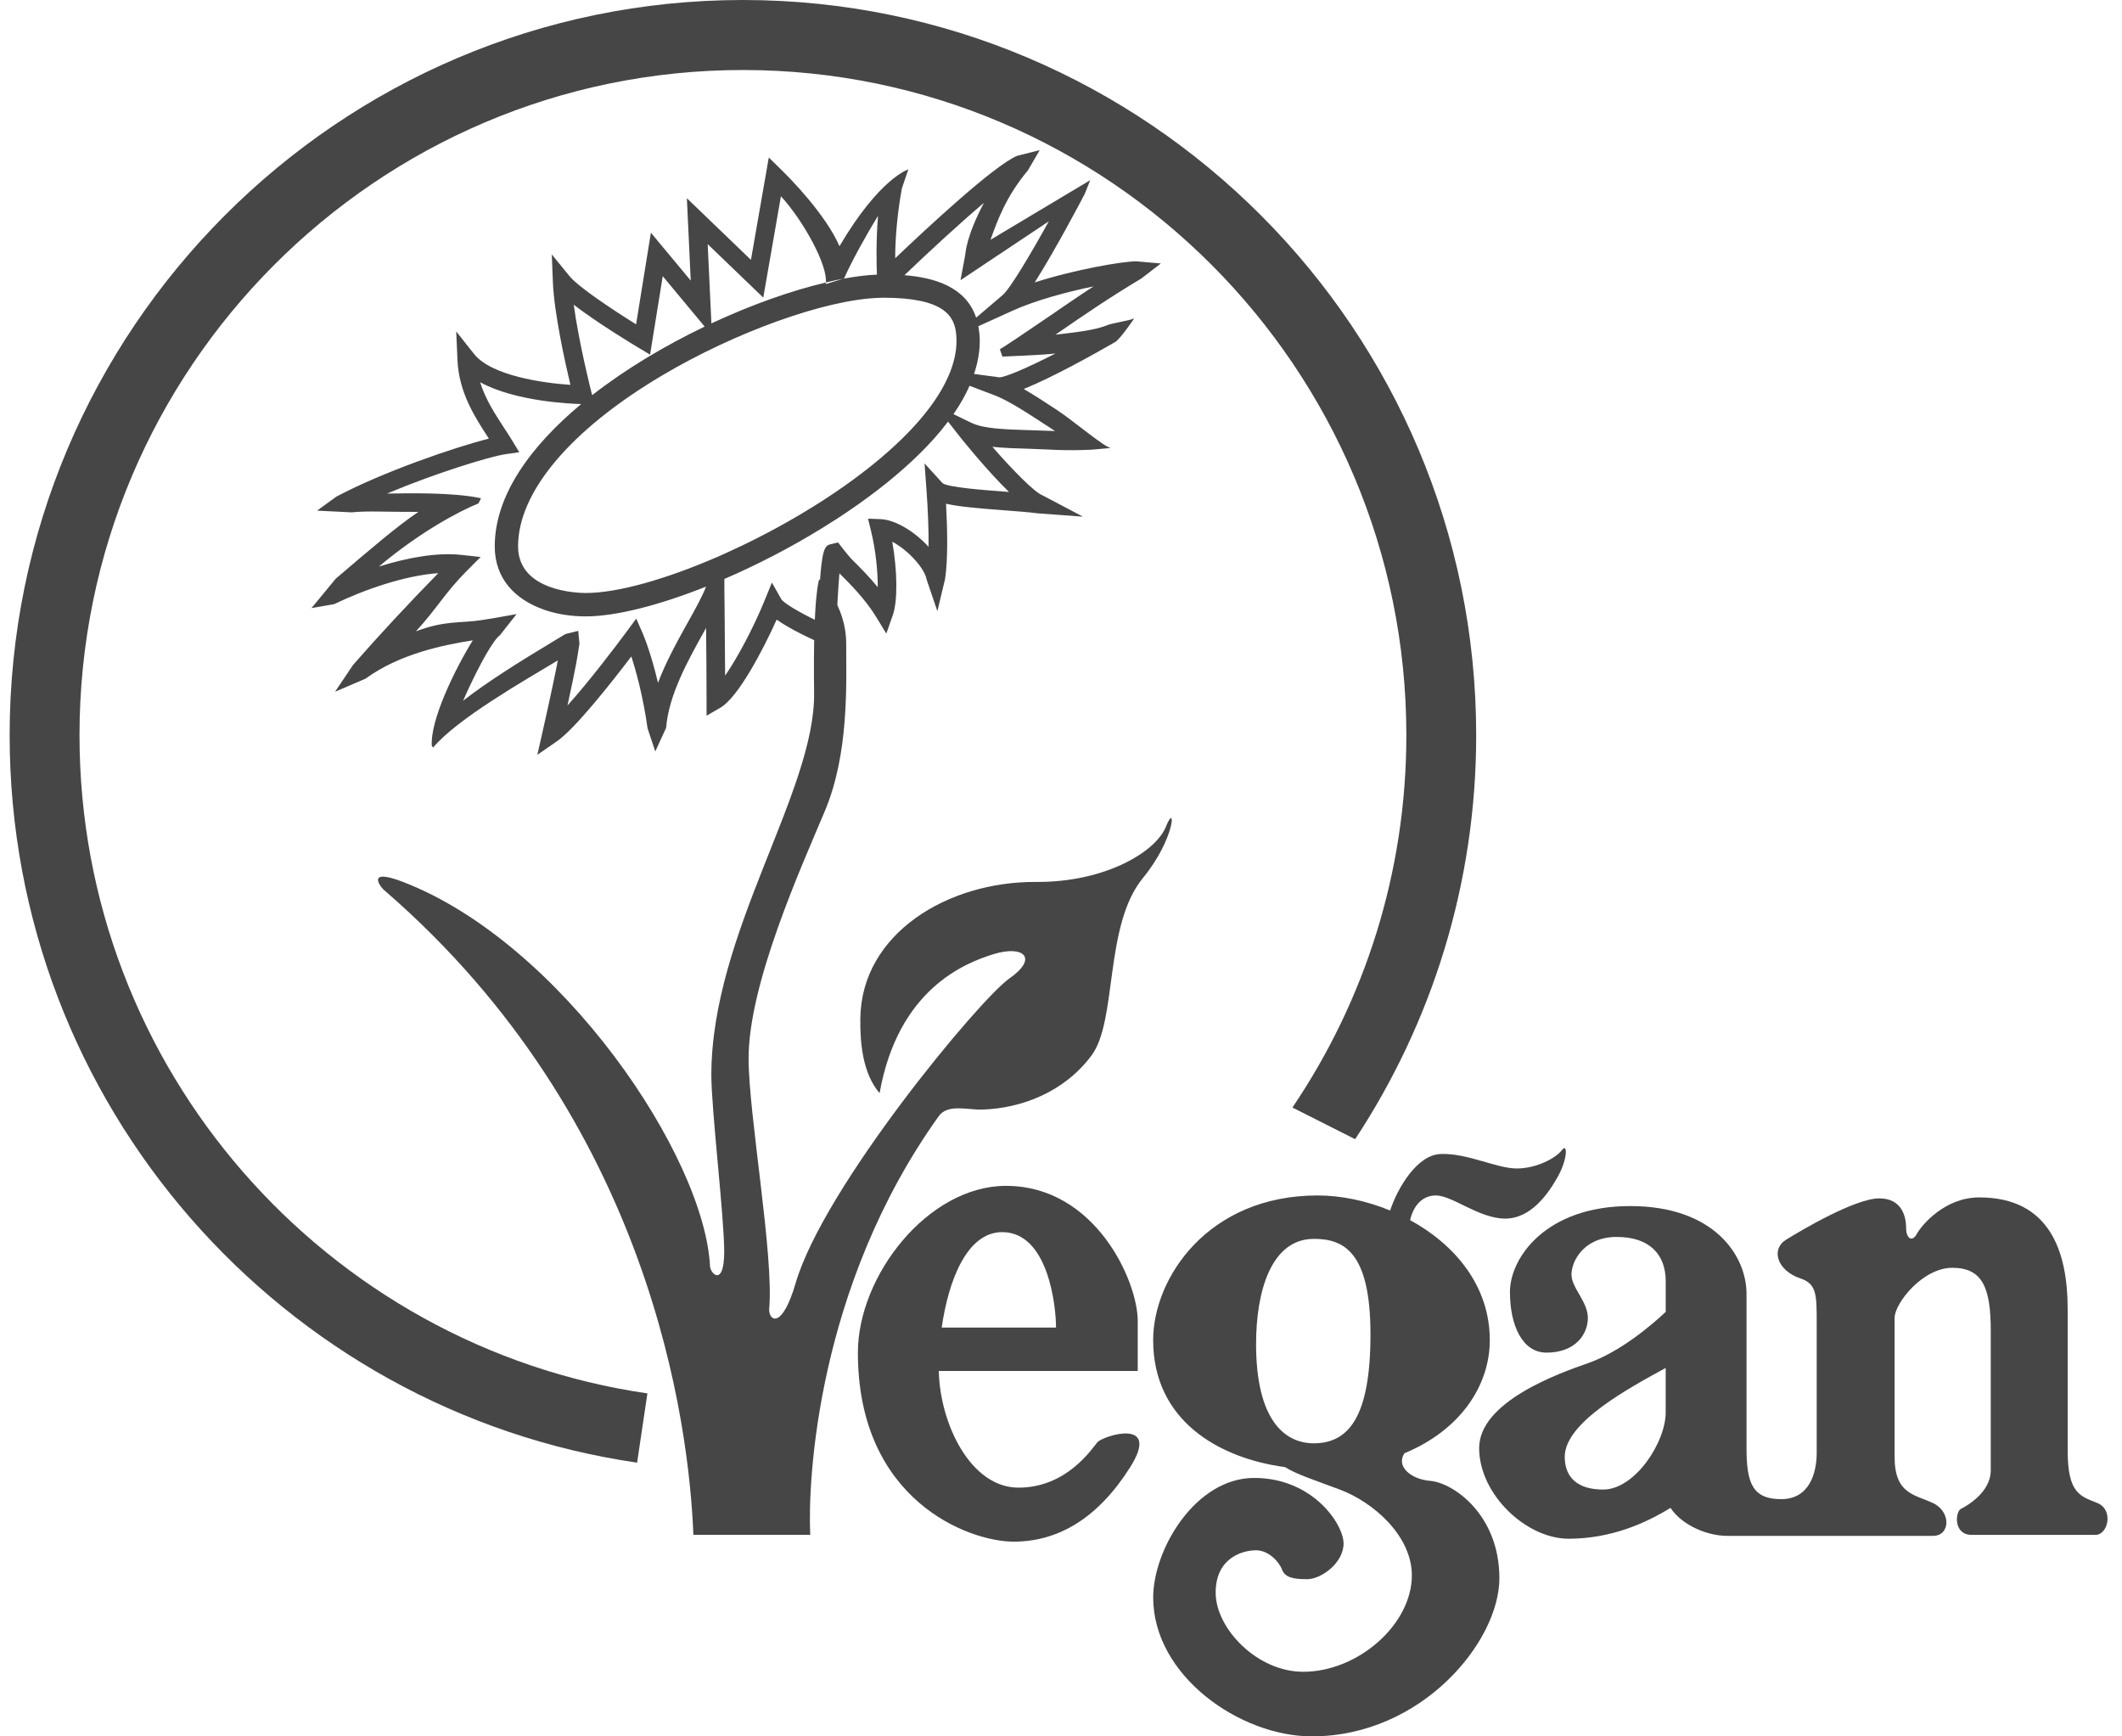 <svg width="88" height="72" viewBox="0 0 88 72" fill="none" xmlns="http://www.w3.org/2000/svg">
<g clip-path="url(#clip0_3172_954)">
<path d="M33.601 63.642H28.755C28.573 59.058 27.004 46.501 15.972 36.945C15.812 36.838 15.098 35.946 16.718 36.571C23.274 39.1 29.233 47.944 29.447 52.536C29.499 52.856 30.033 53.336 30.033 51.895C30.033 50.455 29.5 46.022 29.5 44.58C29.5 38.687 33.815 32.833 33.761 28.722C33.708 24.611 33.974 24.023 33.974 24.023C33.974 24.023 35.092 25.037 35.092 26.693C35.092 28.349 35.218 31.229 34.206 33.632C33.194 36.034 31.044 40.801 31.044 43.886C31.044 46.236 32.109 52.108 31.896 54.298C31.896 54.779 32.436 55.126 32.996 53.204C34.154 49.232 40.63 41.429 41.856 40.575C43.08 39.721 42.442 39.186 41.217 39.56C39.993 39.934 37.241 41.032 36.477 45.327C35.775 44.513 35.664 43.246 35.678 42.23C35.723 38.712 39.298 36.545 42.974 36.57C45.797 36.589 47.927 35.343 48.353 34.274C48.779 33.207 48.743 34.769 47.395 36.41C45.781 38.377 46.346 42.313 45.266 43.765C44.134 45.287 42.359 45.957 40.739 46.009C40.1 46.029 39.306 45.758 38.926 46.287C33.871 53.358 33.494 61.397 33.6 63.64L33.601 63.642Z" fill="#464646"/>
<path d="M45.508 59.806C45.269 60.086 44.232 61.686 42.238 61.686C40.244 61.686 38.978 59.026 38.932 56.848H47.182V54.769C47.182 53.131 45.428 49.172 41.718 49.172C38.489 49.172 35.577 52.891 35.577 56.089C35.577 62.205 40.163 63.925 42.038 63.925C43.913 63.925 45.548 62.925 46.864 60.846C48.179 58.768 45.747 59.527 45.508 59.807V59.806ZM41.561 51.091C43.475 51.091 43.794 54.169 43.794 55.048H39.053C39.33 53.113 40.092 51.091 41.561 51.091Z" fill="#464646"/>
<path d="M86.983 62.325C86.305 62.045 85.747 61.964 85.747 60.165V54.288C85.747 51.93 85.029 49.651 82.079 49.651C80.642 49.651 79.685 50.81 79.487 51.17C79.287 51.531 79.048 51.331 79.048 50.93C79.048 50.53 78.927 49.691 77.931 49.691C76.935 49.691 74.684 51.021 74.063 51.41C73.426 51.809 73.704 52.689 74.661 53.009C75.344 53.237 75.339 53.688 75.339 54.888V60.245C75.339 61.044 75.06 62.163 73.865 62.163C72.669 62.163 72.429 61.483 72.429 60.045V53.648C72.429 52.089 71.113 50.01 67.603 50.01C64.094 50.01 62.618 52.169 62.618 53.569C62.618 54.968 63.136 56.087 64.133 56.087C65.33 56.087 65.849 55.328 65.849 54.648C65.849 53.968 65.17 53.408 65.17 52.849C65.17 52.289 65.689 51.29 67.044 51.29C68.4 51.29 69.078 52.009 69.078 53.13V54.398C68.474 54.963 67.183 56.062 65.847 56.527C64.63 56.951 61.341 58.126 61.341 60.046C61.341 61.965 63.295 63.804 65.049 63.804C66.803 63.804 68.24 63.164 69.276 62.525C69.755 63.245 70.792 63.685 71.629 63.685H80.164C80.882 63.685 80.921 62.685 80.164 62.326C79.406 61.965 78.569 61.965 78.569 60.406V54.649C78.569 54.048 79.726 52.57 80.962 52.57C82.199 52.57 82.557 53.369 82.557 55.169V60.966C82.557 61.886 81.56 62.445 81.321 62.565C81.081 62.685 81.002 63.644 81.76 63.644H86.904C87.422 63.644 87.662 62.605 86.983 62.325ZM69.077 58.566C69.077 59.805 67.801 61.765 66.485 61.765C65.448 61.765 64.89 61.285 64.89 60.406C64.89 58.98 67.562 57.553 69.077 56.722V58.568V58.566Z" fill="#464646"/>
<path d="M64.771 47.691C64.532 48.012 63.734 48.451 62.897 48.451C62.06 48.451 60.864 47.811 59.746 47.851C58.758 47.886 57.958 49.268 57.649 50.194C56.656 49.785 55.605 49.57 54.642 49.57C50.095 49.57 47.822 52.994 47.822 55.568C47.822 58.91 50.552 60.468 53.294 60.835C53.711 61.11 54.537 61.383 55.558 61.764C56.954 62.284 58.55 63.684 58.55 65.323C58.55 67.361 56.316 69.321 54.043 69.321C52.129 69.321 50.414 67.522 50.414 66.042C50.414 64.563 51.571 64.283 52.09 64.283C52.608 64.283 53.047 64.763 53.166 65.082C53.286 65.402 53.605 65.482 54.203 65.482C54.801 65.482 55.718 64.803 55.718 64.002C55.718 63.202 54.442 61.283 52.01 61.283C49.578 61.283 47.823 64.242 47.823 66.241C47.823 69.479 51.412 71.999 54.404 71.999C58.95 71.999 62.18 68.08 62.18 65.442C62.18 62.804 60.266 61.483 59.309 61.404C58.498 61.336 57.885 60.8 58.243 60.259C60.534 59.313 61.782 57.48 61.782 55.567C61.782 53.304 60.317 51.597 58.477 50.593C58.609 50.026 58.957 49.57 59.549 49.57C60.227 49.57 61.343 50.53 62.42 50.53C63.496 50.53 64.214 49.491 64.614 48.771C65.012 48.051 65.012 47.371 64.773 47.691L64.771 47.691ZM54.482 51.37C55.716 51.37 56.834 51.89 56.834 55.329C56.834 58.768 55.918 59.847 54.482 59.847C53.249 59.847 52.09 58.847 52.09 55.729C52.09 53.521 52.727 51.371 54.482 51.371V51.37Z" fill="#464646"/>
<path d="M3.297 30.486C3.297 15.277 15.638 2.903 30.809 2.903C45.979 2.903 58.322 15.277 58.322 30.486C58.322 36.201 56.579 41.516 53.597 45.924L56.198 47.237C59.366 42.427 61.218 36.67 61.218 30.486C61.219 13.676 47.577 0 30.809 0C14.04 0 0.4 13.676 0.4 30.486C0.4 45.802 11.725 58.511 26.421 60.65L26.848 57.778C13.549 55.846 3.297 44.345 3.297 30.485V30.486Z" fill="#464646"/>
<path d="M47.322 11.556L48.141 10.925L47.124 10.836C46.556 10.836 44.59 11.171 42.91 11.711C43.76 10.371 44.825 8.348 44.984 8.041L45.212 7.471L41.076 9.944C41.363 9.143 41.715 8.157 42.627 7.066L43.118 6.225L42.183 6.46C41.238 6.851 38.423 9.47 37.125 10.708C37.12 9.94 37.209 8.854 37.402 7.808L37.668 7.025C37.668 7.025 36.479 7.381 34.814 10.209C34.231 8.88 32.775 7.406 32.406 7.045L31.882 6.531L31.142 10.775L28.485 8.219L28.645 11.635L26.993 9.649L26.379 13.449C25.462 12.877 23.996 11.914 23.615 11.447L22.883 10.55L22.929 11.708C22.981 12.986 23.432 15.019 23.655 15.958C22.548 15.885 20.379 15.586 19.66 14.678L18.919 13.742L18.972 14.936C19.031 16.282 19.703 17.309 20.241 18.136C20.252 18.153 20.264 18.17 20.275 18.187C18.849 18.547 15.875 19.569 13.946 20.595L13.149 21.174L14.587 21.245C15.231 21.176 15.954 21.231 17.35 21.226C16.479 21.813 15.398 22.736 13.921 23.998L12.918 25.215L13.858 25.051C15.096 24.455 16.771 23.865 18.175 23.766C16.915 25.053 15.68 26.383 14.64 27.573L13.894 28.684L15.157 28.142C16.58 27.109 18.365 26.749 19.607 26.551C18.814 27.836 17.836 29.896 17.907 30.928L17.961 30.999C18.954 29.807 21.743 28.221 23.133 27.384C23.04 27.878 22.864 28.729 22.503 30.332L22.284 31.299L23.098 30.736C23.865 30.207 25.423 28.218 26.181 27.22C26.38 27.832 26.664 28.857 26.856 30.204L27.175 31.159L27.624 30.179C27.73 28.819 28.541 27.366 29.192 26.199C29.222 26.144 29.254 26.09 29.282 26.037C29.291 26.935 29.301 28.058 29.301 29.006V29.678L29.88 29.341C30.612 28.917 31.645 26.949 32.208 25.692C32.783 26.103 33.68 26.512 34.128 26.706L34.646 26.93L34.667 26.365C34.7 25.436 34.755 24.425 34.811 23.773C35.242 24.201 35.882 24.84 36.332 25.577L36.756 26.272L37.025 25.505C37.233 24.914 37.215 23.664 37.002 22.463C37.644 22.796 38.348 23.561 38.426 24.028L38.873 25.34L39.188 24.027C39.325 23.195 39.283 21.813 39.232 20.887C39.744 21.005 40.514 21.075 41.622 21.158C42.164 21.199 42.677 21.238 43.048 21.287L44.909 21.423L43.233 20.539C42.899 20.417 41.955 19.449 41.155 18.527C41.612 18.577 42.141 18.593 42.753 18.611C43.539 18.635 44.11 18.7 45.264 18.647L46.062 18.576C45.79 18.537 44.485 17.428 43.833 17C43.368 16.696 42.896 16.385 42.454 16.129C43.654 15.648 45.372 14.686 46.215 14.2C46.429 14.11 47.039 13.2 47.039 13.2C46.895 13.286 46.034 13.412 45.891 13.495C45.389 13.692 44.615 13.78 43.862 13.867C43.831 13.87 43.8 13.875 43.77 13.878C43.83 13.837 43.892 13.794 43.956 13.75C44.862 13.126 45.99 12.349 47.322 11.554V11.556ZM40.804 8.411C40.062 9.815 40.04 10.502 40.028 10.568L39.833 11.618L43.495 9.177C42.741 10.537 41.897 11.965 41.576 12.239L40.481 13.172C40.054 11.896 38.761 11.511 37.508 11.411C38.527 10.436 39.783 9.276 40.804 8.411ZM31.653 12.341L32.385 8.138C33.349 9.188 34.325 11.016 34.248 11.712C34.495 11.654 34.737 11.6 34.969 11.557L35.004 11.546C35.312 10.847 35.92 9.747 36.411 8.954C36.326 10.011 36.349 10.964 36.366 11.387C35.947 11.404 35.477 11.463 34.969 11.558L34.242 11.779C34.246 11.759 34.246 11.735 34.25 11.713C32.822 12.051 31.165 12.633 29.502 13.41L29.348 10.123L31.654 12.341H31.653ZM26.471 14.413L26.959 14.706L27.484 11.451L29.222 13.542C27.582 14.329 25.955 15.295 24.557 16.386L24.527 16.271C24.52 16.246 24.01 14.234 23.793 12.636C24.786 13.398 26.256 14.286 26.471 14.414V14.413ZM28.517 25.821C28.103 26.565 27.627 27.419 27.287 28.314C26.986 27.031 26.671 26.305 26.653 26.262L26.385 25.65L25.989 26.188C25.51 26.838 24.404 28.288 23.534 29.253C23.894 27.61 23.961 27.147 24 26.877C24.01 26.808 24.018 26.751 24.03 26.689L23.979 26.159L23.447 26.291C23.32 26.37 23.141 26.478 22.926 26.607C21.543 27.438 20.194 28.283 19.202 29.059C19.941 27.394 20.516 26.474 20.723 26.351L21.422 25.464L20.465 25.634C20.309 25.662 20.128 25.689 19.926 25.719C19.085 25.847 18.473 25.719 17.25 26.177C18.109 25.247 18.439 24.594 19.362 23.667L19.932 23.096L19.132 23.009C18.117 22.898 16.885 23.126 15.712 23.493C17.399 22.075 19.007 21.212 19.842 20.874L19.948 20.661C18.812 20.412 16.968 20.452 16.05 20.466C18.067 19.617 20.317 18.927 20.955 18.835L21.534 18.752L21.23 18.251C21.125 18.078 21.009 17.899 20.887 17.715C20.526 17.161 20.131 16.555 19.911 15.849C21.398 16.663 23.747 16.745 24.103 16.754C21.998 18.506 20.517 20.545 20.517 22.655C20.517 24.014 21.386 24.863 22.53 25.269L22.579 25.289C23.111 25.471 23.699 25.559 24.287 25.559C25.542 25.559 27.336 25.098 29.28 24.324C29.123 24.735 28.843 25.239 28.516 25.823L28.517 25.821ZM29.74 23.096C27.614 24.019 25.611 24.589 24.288 24.589C24.001 24.589 21.484 24.535 21.484 22.653C21.484 20.407 23.654 17.829 27.439 15.58C30.498 13.762 34.222 12.431 36.423 12.352C36.423 12.352 36.6 12.345 36.628 12.345C39.142 12.345 39.589 13.093 39.655 13.876L39.66 13.941C39.664 14.01 39.666 14.078 39.666 14.147C39.666 14.549 39.577 14.961 39.422 15.377L39.306 15.653C38.082 18.377 33.904 21.233 30.039 22.964L29.741 23.097L29.74 23.096ZM41.838 20.398C41.785 20.394 41.732 20.391 41.679 20.387C40.8 20.321 39.328 20.21 39.092 20.038L38.341 19.216L38.422 20.327C38.487 21.209 38.515 22.018 38.508 22.675C37.945 22.053 37.142 21.55 36.509 21.526L35.998 21.507L36.119 22.005C36.318 22.819 36.404 23.69 36.4 24.347C36.023 23.885 35.629 23.495 35.334 23.202C35.158 23.028 34.755 22.493 34.755 22.493L34.47 22.561C34.166 22.634 34.041 22.666 33.917 25.76C33.148 25.394 32.503 25.01 32.404 24.848L32.011 24.158L31.711 24.893C31.239 26.047 30.582 27.276 30.071 28.016C30.066 26.967 30.054 25.873 30.048 25.167C30.044 24.788 30.04 24.52 30.04 24.433V24.007C31.385 23.427 32.777 22.71 34.094 21.899C35.662 20.935 37.906 19.35 39.316 17.482L39.812 18.116C39.827 18.136 40.883 19.462 41.84 20.397L41.838 20.398ZM43.411 17.649C43.53 17.728 43.644 17.802 43.752 17.873C43.409 17.858 43.084 17.848 42.776 17.84C41.626 17.804 40.797 17.779 40.281 17.531L39.541 17.173C39.805 16.79 40.032 16.398 40.208 15.997L41.252 16.393C41.825 16.61 42.667 17.163 43.41 17.65L43.411 17.649ZM41.571 14.786C41.637 14.782 43.192 14.726 43.77 14.658C42.58 15.266 41.684 15.646 41.445 15.646H41.439L40.394 15.506C40.542 15.06 40.631 14.607 40.631 14.147C40.631 13.921 40.607 13.719 40.571 13.528L41.985 12.886C42.95 12.448 44.273 12.097 45.349 11.876C44.665 12.323 44.053 12.744 43.518 13.112C42.84 13.579 41.511 14.471 41.465 14.483L41.571 14.785V14.786Z" fill="#464646"/>
</g>
<defs>
<clipPath id="clip0_3172_954">
<rect width="87" height="72" fill="white" transform="translate(0.4)"/>
</clipPath>
</defs>
</svg>
